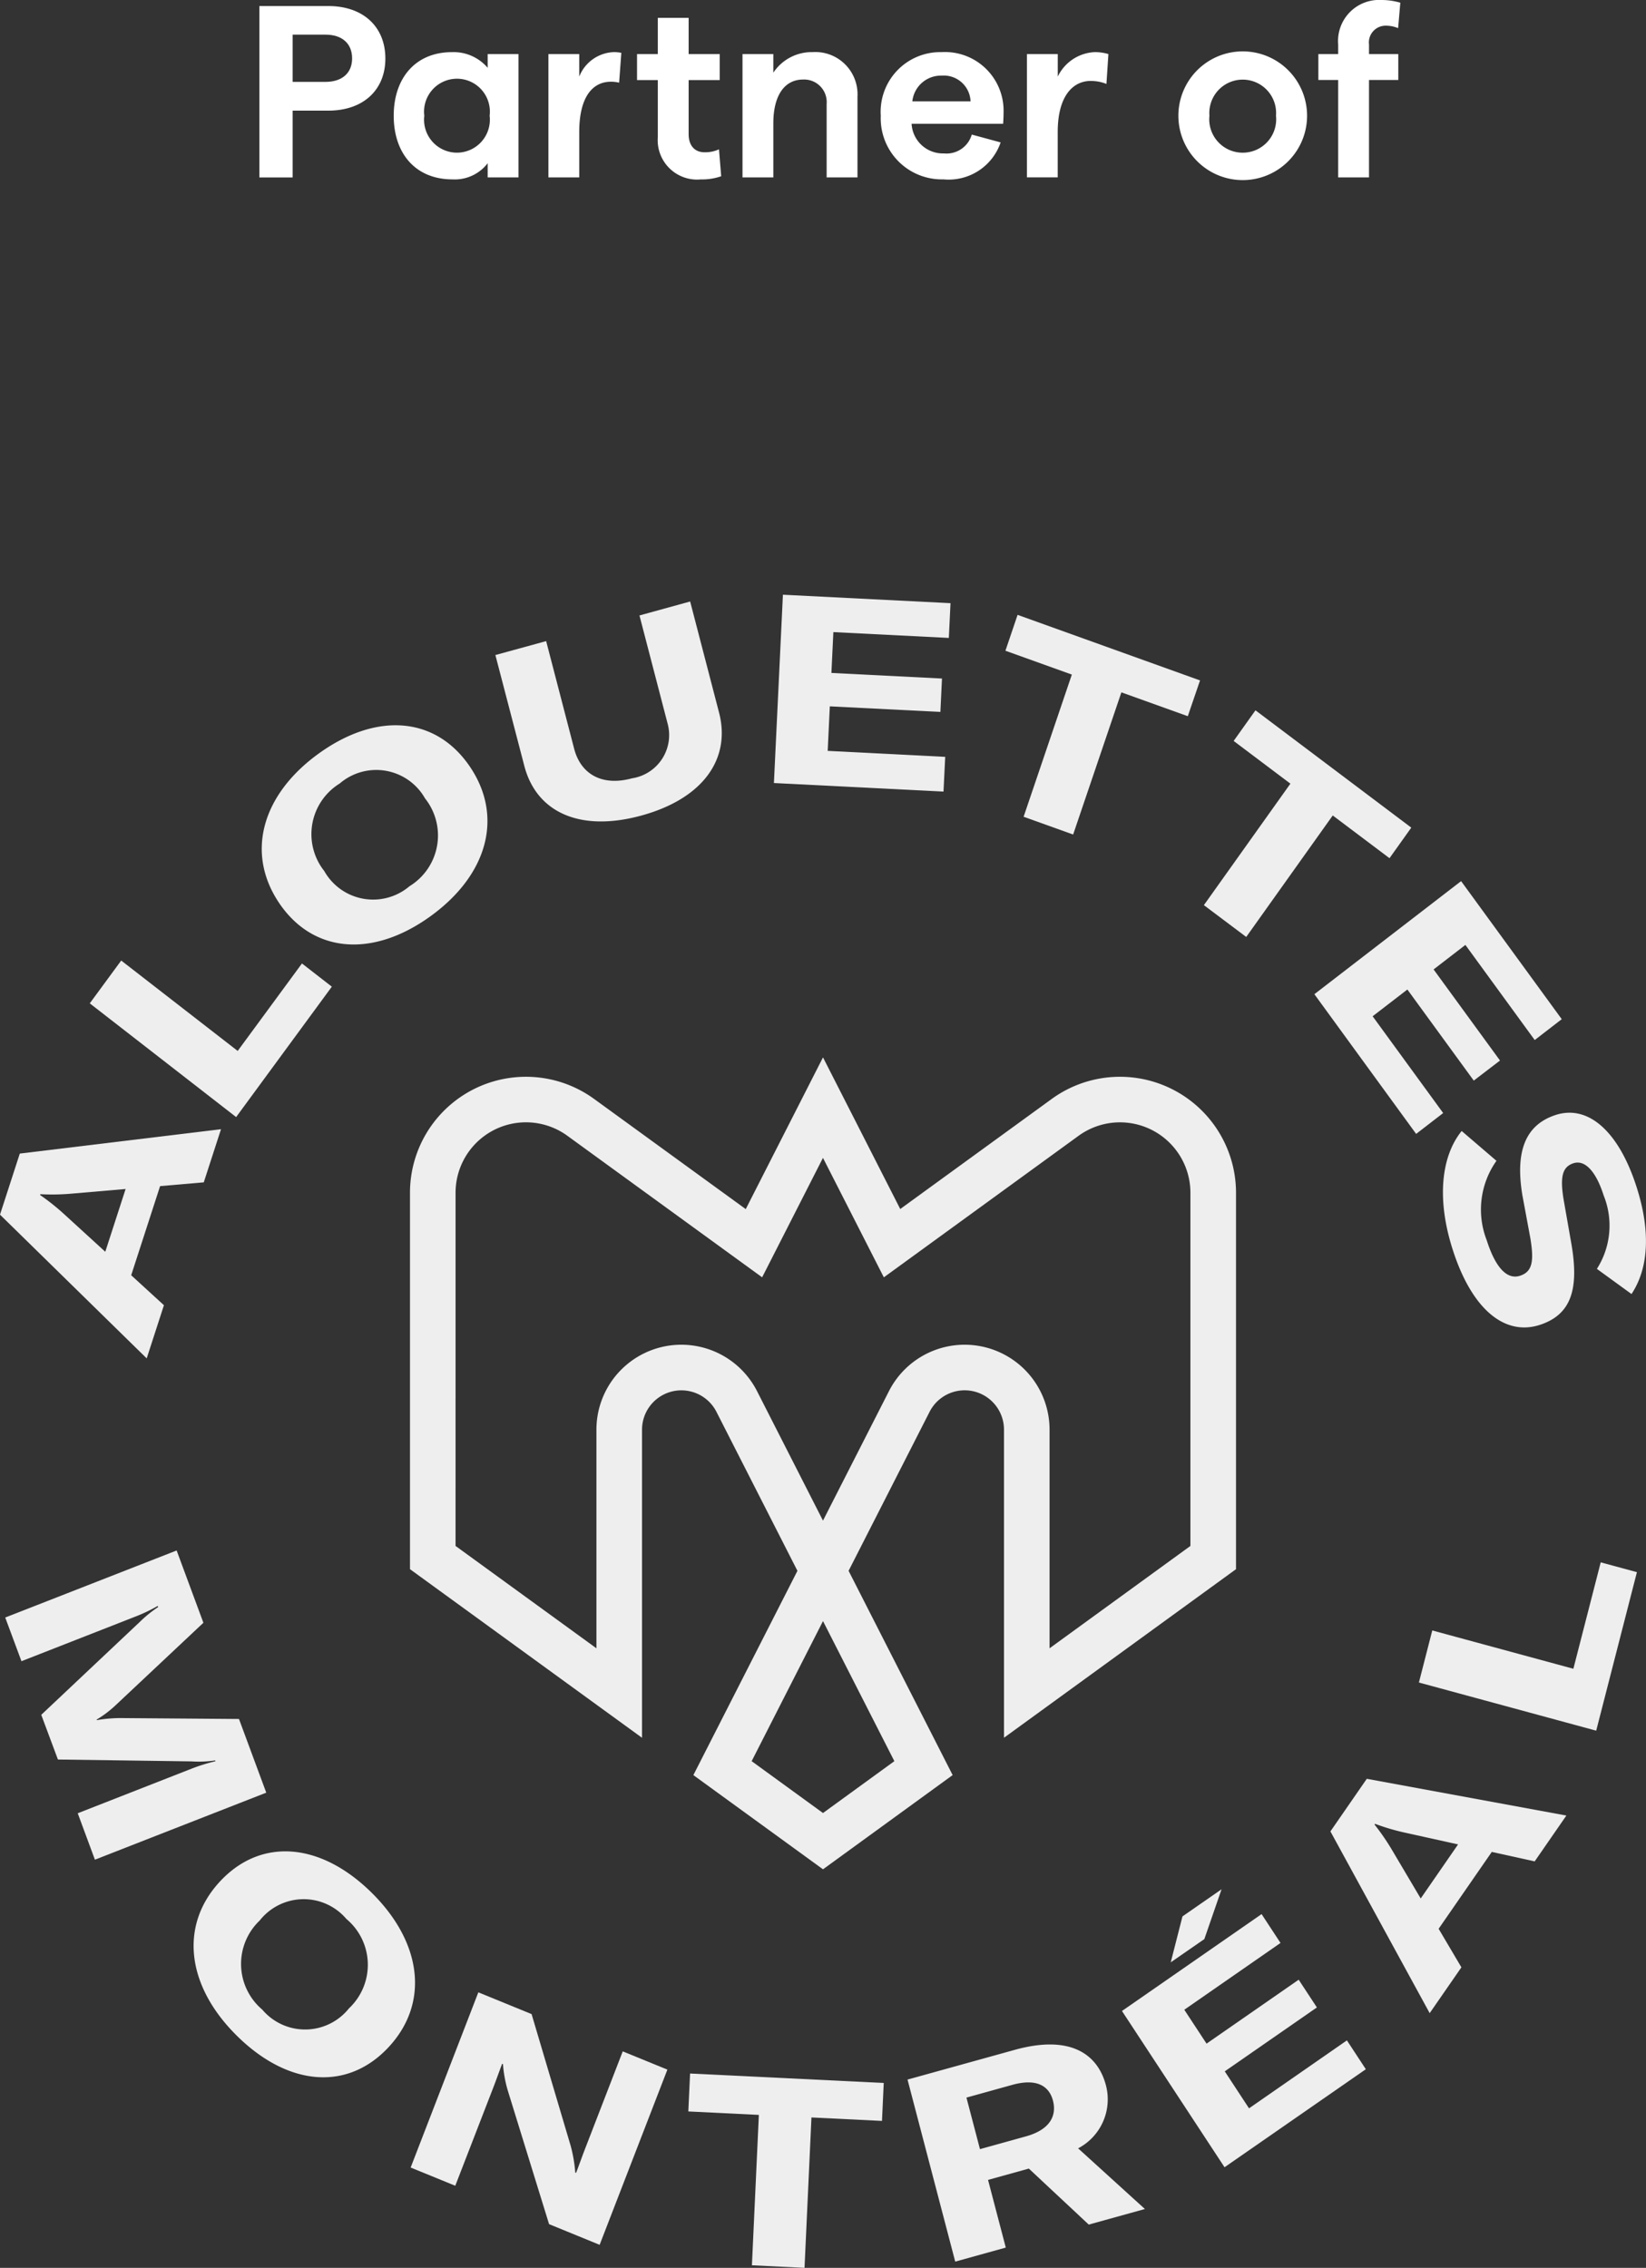 <svg xmlns="http://www.w3.org/2000/svg" width="103.522" height="142.603" viewBox="0 0 103.522 142.603">
  <rect x="0" y="0" width="103.522" height="142.603" fill="#333333" stroke="none"/>
  <g id="Groupe_14938" data-name="Groupe 14938" transform="translate(14098 18441)">
    <path id="Tracé_18617" data-name="Tracé 18617" d="M46.336,103.554l-8.153-5.923,6.545-12.845-5.095-10a2.475,2.475,0,0,0-4.679,1.125V95.284L20.36,84.682V61.015a7.293,7.293,0,0,1,11.583-5.9l9.534,6.926L46.336,52.5l4.858,9.535,9.534-6.926a7.3,7.3,0,0,1,11.584,5.9V84.682l-14.593,10.6V75.91a2.474,2.474,0,0,0-4.678-1.125l-5.095,10,6.544,12.845Zm-4.487-6.8,4.487,3.261,4.488-3.261-4.488-8.808ZM23.226,83.221l8.86,6.436V75.909a5.341,5.341,0,0,1,10.1-2.424l4.149,8.144,4.15-8.144a5.341,5.341,0,0,1,10.1,2.424V89.657l8.859-6.436V61.015a4.43,4.43,0,0,0-7.034-3.584l-12.248,8.9-3.828-7.512L42.508,66.33l-12.249-8.9a4.428,4.428,0,0,0-7.032,3.581Z" transform="translate(-14092.575 -18427.012)" fill="#eee"/>
    <path id="Tracé_18618" data-name="Tracé 18618" d="M10.069,59.646,8.251,65.251l2.059,1.884L9.226,70.478,0,61.44,1.245,57.6,13.9,56.067l-1.084,3.342ZM7.9,59.827l-3.488.3a13.9,13.9,0,0,1-1.874.027l-.016.052a14.235,14.235,0,0,1,1.484,1.178l2.615,2.39Z" transform="translate(-14098 -18426.063)" fill="#eee"/>
    <path id="Tracé_18619" data-name="Tracé 18619" d="M4.459,50.384l1.977-2.692,7.326,5.684,4.042-5.5,1.879,1.459-6.019,8.2Z" transform="translate(-14096.813 -18428.293)" fill="#eee"/>
    <path id="Tracé_18620" data-name="Tracé 18620" d="M14.106,47.206c-2.13-3.134-1.125-6.83,2.5-9.434,3.642-2.615,7.348-2.3,9.478.832s1.14,6.82-2.5,9.435-7.358,2.288-9.479-.833m9.171-6.584a3.527,3.527,0,0,0-5.376-.947,3.737,3.737,0,0,0-.971,5.5,3.53,3.53,0,0,0,5.362.957,3.742,3.742,0,0,0,.985-5.514" transform="translate(-14094.537 -18431.406)" fill="#eee"/>
    <path id="Tracé_18621" data-name="Tracé 18621" d="M27.793,32.356l1.763,6.774c.412,1.58,1.744,2.372,3.636,1.853a2.75,2.75,0,0,0,2.233-3.466l-1.763-6.774,3.188-.878,1.817,6.984c.751,2.887-.978,5.4-4.867,6.471-3.906,1.075-6.626-.217-7.381-3.12L24.6,33.232Z" transform="translate(-14091.444 -18433.043)" fill="#eee"/>
    <path id="Tracé_18622" data-name="Tracé 18622" d="M49.207,39.724,49.1,41.909l-10.666-.539L39,29.529l10.54.532-.105,2.185-7.262-.366-.123,2.568,6.954.351-.1,2.1-6.954-.351-.134,2.8Z" transform="translate(-14087.76 -18433.133)" fill="#eee"/>
    <path id="Tracé_18623" data-name="Tracé 18623" d="M61.4,36.9l-4.177-1.5-3.034,8.94-3.115-1.117,3.033-8.94-4.177-1.5.765-2.256L62.17,34.65Z" transform="translate(-14084.696 -18432.865)" fill="#eee"/>
    <path id="Tracé_18624" data-name="Tracé 18624" d="M71.461,44.568l-3.57-2.686-5.441,7.639-2.663-2,5.441-7.639-3.569-2.686,1.372-1.926,9.8,7.377Z" transform="translate(-14082.071 -18431.605)" fill="#eee"/>
    <path id="Tracé_18625" data-name="Tracé 18625" d="M73.376,58.332l-1.7,1.312-6.4-8.785,9.228-7.11,6.33,8.681-1.7,1.312-4.36-5.981-2,1.541,4.177,5.728L75.3,56.292l-4.175-5.727L68.94,52.247Z" transform="translate(-14080.611 -18429.344)" fill="#eee"/>
    <path id="Tracé_18626" data-name="Tracé 18626" d="M72.838,56.4l2.186,1.873a5.306,5.306,0,0,0-.614,4.991c.524,1.648,1.247,2.523,2.112,2.231.756-.255.874-.9.634-2.352l-.5-2.695c-.448-2.692.137-4.4,2.05-5.044,2.068-.7,4.012,1,5.14,4.546.846,2.657.792,5.009-.328,6.7l-2.178-1.582a5.058,5.058,0,0,0,.427-4.615c-.485-1.524-1.184-2.268-1.91-2.024-.694.233-.855.856-.593,2.376l.462,2.63c.509,2.887.01,4.487-1.935,5.142-2.223.748-4.316-.94-5.528-4.748-1.006-3.153-.716-5.839.572-7.43" transform="translate(-14078.907 -18426.281)" fill="#eee"/>
    <path id="Tracé_18627" data-name="Tracé 18627" d="M11.04,76.984l1.683,4.546L7.138,86.776a6.968,6.968,0,0,1-1.13.842l.013.034a9.3,9.3,0,0,1,1.411-.13l7.53.058,1.715,4.633L5.9,96.427l-1.08-2.919,7.15-2.8a11.307,11.307,0,0,1,1.512-.471l-.019-.052a7.025,7.025,0,0,1-1.489.061l-8.4-.117L2.526,87.318l6.2-5.845a7.8,7.8,0,0,1,1.151-.931l-.027-.07a10.232,10.232,0,0,1-1.418.675l-7.151,2.8L.26,81.2Z" transform="translate(-14097.931 -18420.49)" fill="#eee"/>
    <path id="Tracé_18628" data-name="Tracé 18628" d="M11.268,93.822c2.567-2.768,6.3-2.48,9.512.67s3.673,6.967,1.106,9.735-6.285,2.491-9.512-.671-3.661-6.978-1.106-9.734m8.128,7.965a3.757,3.757,0,0,0-.174-5.614,3.522,3.522,0,0,0-5.451.1,3.762,3.762,0,0,0,.16,5.6,3.528,3.528,0,0,0,5.465-.09" transform="translate(-14095.438 -18416.51)" fill="#eee"/>
    <path id="Tracé_18629" data-name="Tracé 18629" d="M24.651,98.923,28,100.292l2.458,8.281a9.005,9.005,0,0,1,.289,1.682l.051.02c.181-.466.35-.954.553-1.48l2.382-6.16,2.808,1.147L32.28,114.8l-3.18-1.3-2.6-8.413a7.894,7.894,0,0,1-.3-1.65l-.051-.02c-.186.481-.355.969-.56,1.5L23.2,111.086l-2.806-1.147Z" transform="translate(-14092.567 -18414.645)" fill="#eee"/>
    <path id="Tracé_18630" data-name="Tracé 18630" d="M46.364,105.933l-4.436-.217-.436,9.456-3.308-.161.436-9.456-4.436-.217.11-2.385,12.18.594Z" transform="translate(-14088.893 -18413.57)" fill="#eee"/>
    <path id="Tracé_18631" data-name="Tracé 18631" d="M52.7,109.316l-2.566.712,1.116,4.255-3.18.883-3-11.447,6.747-1.87c3.514-.974,5.22.282,5.732,2.233a3.477,3.477,0,0,1-1.75,3.961L60,111.858l-3.532.979Zm-3.074-1.223,2.882-.8c1.546-.428,1.953-1.32,1.708-2.254-.237-.9-1-1.42-2.559-.987l-2.881.8Z" transform="translate(-14085.993 -18413.955)" fill="#eee"/>
    <path id="Tracé_18632" data-name="Tracé 18632" d="M69.866,103.307l1.19,1.814-8.886,6.164-6.451-9.826L64.5,95.367l1.19,1.814-6.051,4.2,1.4,2.131,5.794-4.02,1.145,1.744-5.794,4.018,1.526,2.326ZM60.9,96.938,58.786,98.4l.738-2.889,2.459-1.706Z" transform="translate(-14083.155 -18416.008)" fill="#eee"/>
    <path id="Tracé_18633" data-name="Tracé 18633" d="M76.22,92.918l-3.343,4.833,1.432,2.424-1.995,2.881L66.071,91.628l2.288-3.308,12.552,2.311-1.993,2.882ZM74.1,92.445l-3.422-.757a13.843,13.843,0,0,1-1.8-.537l-.032.046a14.569,14.569,0,0,1,1.084,1.574l1.82,3.074Z" transform="translate(-14080.397 -18417.469)" fill="#eee"/>
    <path id="Tracé_18634" data-name="Tracé 18634" d="M70.466,85.129l.841-3.274,8.874,2.409,1.72-6.692,2.277.618-2.561,9.967Z" transform="translate(-14079.227 -18420.332)" fill="#eee"/>
    <path id="Tracé_18635" data-name="Tracé 18635" d="M12.881.3H17.22C19.406.3,20.805,1.6,20.805,3.6c0,1.984-1.4,3.277-3.585,3.277H14.973v4.2H12.881Zm4.154,4.769c1.046,0,1.678-.553,1.678-1.477,0-.94-.632-1.493-1.678-1.493H14.973v2.97Z" transform="translate(-14094.568 -18440.92)" fill="#fff"/>
    <path id="Tracé_18636" data-name="Tracé 18636" d="M27.4,10.466H25.462V9.574a2.6,2.6,0,0,1-2.215,1.016c-2.324,0-3.694-1.631-3.694-4s1.37-4,3.662-4a2.814,2.814,0,0,1,2.247.985V2.711H27.4ZM23.523,8.911a2.073,2.073,0,0,0,2.062-2.323,2.07,2.07,0,1,0-4.108,0,2.07,2.07,0,0,0,2.047,2.323" transform="translate(-14092.791 -18440.311)" fill="#fff"/>
    <path id="Tracé_18637" data-name="Tracé 18637" d="M31.16,4.45c-1.078,0-1.986.861-1.986,3.17v2.846H27.235V2.711h1.939V4.127a2.432,2.432,0,0,1,2.185-1.539,2.306,2.306,0,0,1,.462.046L31.683,4.51a2.131,2.131,0,0,0-.523-.061" transform="translate(-14090.744 -18440.311)" fill="#fff"/>
    <path id="Tracé_18638" data-name="Tracé 18638" d="M35.682,11.042A2.478,2.478,0,0,1,32.943,8.38V4.8H31.636V3.164h1.307V.887h1.939V3.164h1.954V4.8H34.882V8.2c0,.738.4,1.139,1,1.139a2.088,2.088,0,0,0,.908-.185l.139,1.692a3.633,3.633,0,0,1-1.246.2" transform="translate(-14089.571 -18440.764)" fill="#fff"/>
    <path id="Tracé_18639" data-name="Tracé 18639" d="M36.874,2.711h1.939v1.17a2.9,2.9,0,0,1,2.462-1.293,2.657,2.657,0,0,1,2.83,2.8v5.078H42.166V5.85A1.421,1.421,0,0,0,40.69,4.312c-1.184,0-1.877,1.016-1.877,2.754v3.4H36.874Z" transform="translate(-14088.176 -18440.311)" fill="#fff"/>
    <path id="Tracé_18640" data-name="Tracé 18640" d="M47.572,2.588a3.688,3.688,0,0,1,3.893,3.738c0,.277-.015.615-.03.77H45.68a1.971,1.971,0,0,0,2.03,1.862,1.653,1.653,0,0,0,1.755-1.185l1.815.493a3.453,3.453,0,0,1-3.6,2.323,3.84,3.84,0,0,1-3.939-4,3.752,3.752,0,0,1,3.831-4m1.816,3.093a1.687,1.687,0,0,0-1.816-1.616,1.811,1.811,0,0,0-1.845,1.616Z" transform="translate(-14086.347 -18440.311)" fill="#fff"/>
    <path id="Tracé_18641" data-name="Tracé 18641" d="M55.013,4.4c-1.093,0-2.077.909-2.077,3.217v2.847H51V2.711h1.939V4.127a2.715,2.715,0,0,1,2.338-1.539,3,3,0,0,1,.847.123L56,4.589a2.562,2.562,0,0,0-.985-.186" transform="translate(-14084.413 -18440.311)" fill="#fff"/>
    <path id="Tracé_18642" data-name="Tracé 18642" d="M58.521,6.589a4.047,4.047,0,0,1,8.094,0,4.047,4.047,0,0,1-8.094,0m4.046,2.323a2.1,2.1,0,0,0,2.093-2.323,2.1,2.1,0,1,0-4.186,0,2.1,2.1,0,0,0,2.092,2.323" transform="translate(-14082.409 -18440.311)" fill="#fff"/>
    <path id="Tracé_18643" data-name="Tracé 18643" d="M66.719,5.031H65.473V3.4h1.246V2.8A2.585,2.585,0,0,1,69.458,0a4.214,4.214,0,0,1,1.169.17l-.138,1.6a1.993,1.993,0,0,0-.77-.155A1.054,1.054,0,0,0,68.658,2.8v.6H70.5V5.031H68.658v6.124H66.719Z" transform="translate(-14080.557 -18441)" fill="#fff"/>
  </g>
</svg>
